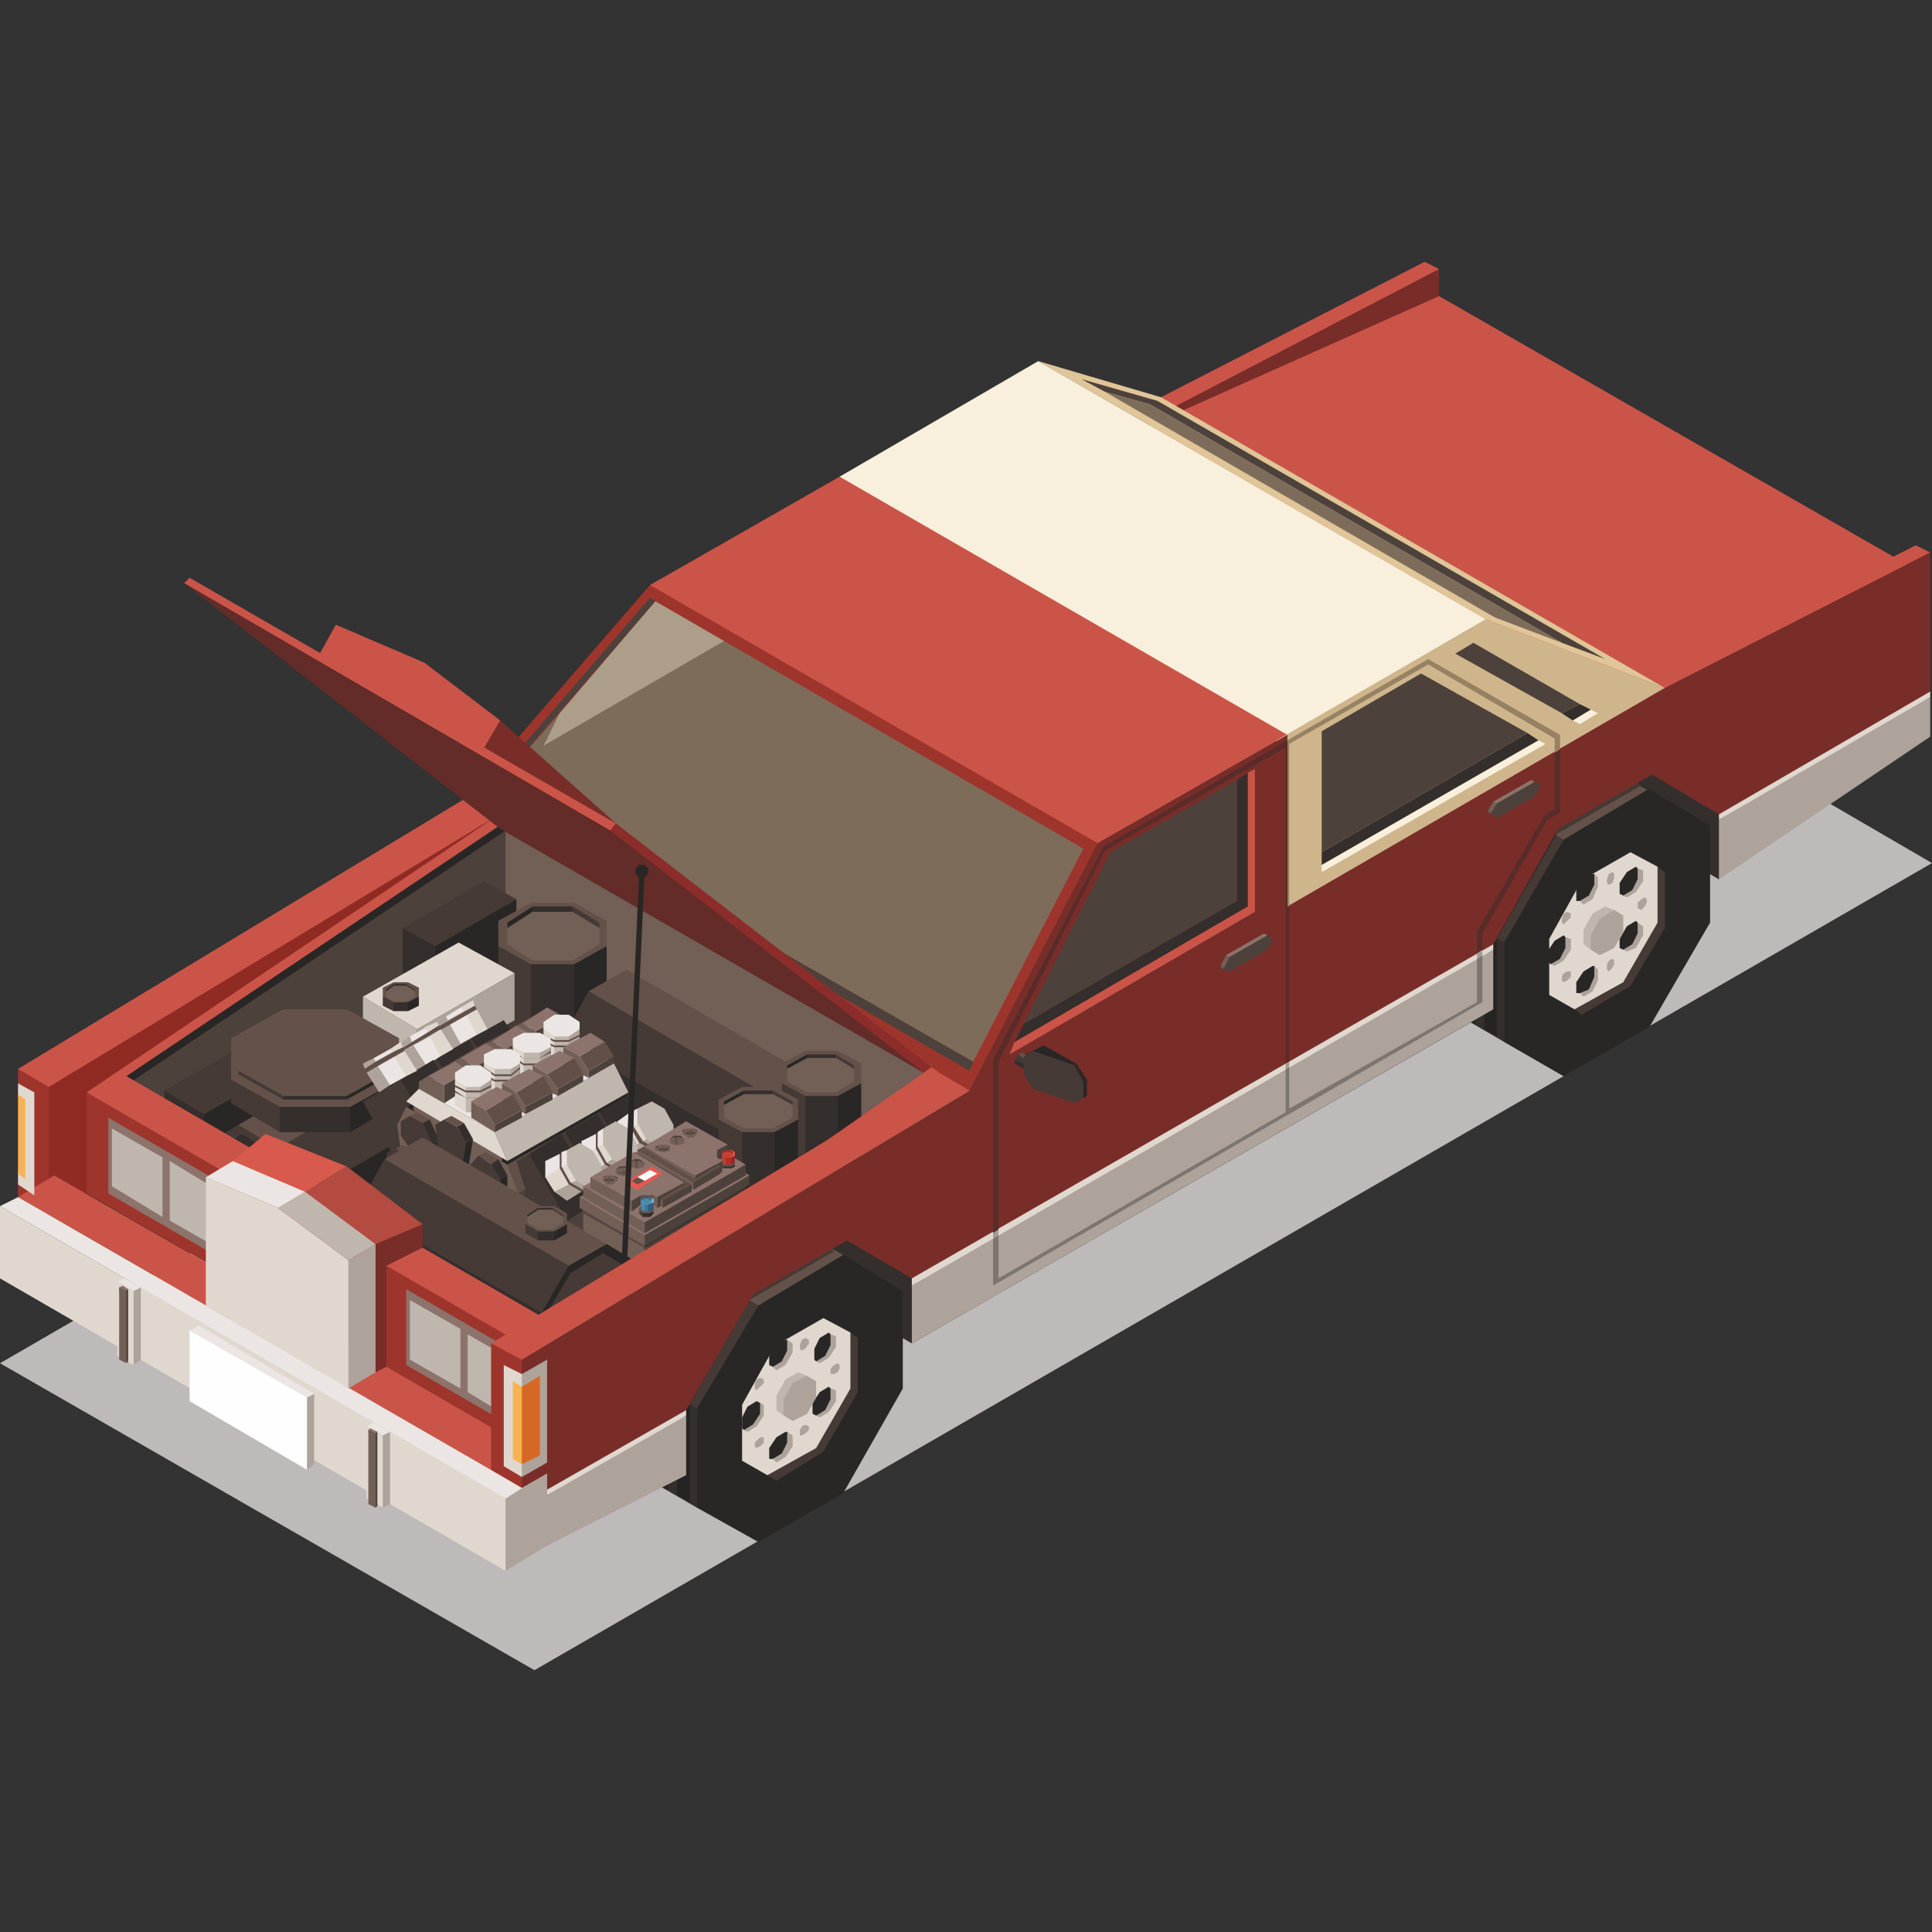 <?xml version="1.0" encoding="UTF-8"?>
<!DOCTYPE svg PUBLIC "-//W3C//DTD SVG 1.1//EN" "http://www.w3.org/Graphics/SVG/1.1/DTD/svg11.dtd">
<!-- Creator: CorelDRAW X7 -->
<svg xmlns="http://www.w3.org/2000/svg" xml:space="preserve" width="107px" height="107px" version="1.1" style="shape-rendering:geometricPrecision; text-rendering:geometricPrecision; image-rendering:optimizeQuality; fill-rule:evenodd; clip-rule:evenodd"
viewBox="0 0 1070 1070"
 xmlns:xlink="http://www.w3.org/1999/xlink">
 <rect x="0" y="0" width="1070" height="1070" fill="#333333" stroke="none"/>
 <defs>
  <style type="text/css">
   <![CDATA[
    .fil22 {fill:#FEFEFE;fill-rule:nonzero}
    .fil39 {fill:#F8B251;fill-rule:nonzero}
    .fil21 {fill:#EA5751;fill-rule:nonzero}
    .fil31 {fill:#F8F0DC;fill-rule:nonzero}
    .fil15 {fill:#EBE6E3;fill-rule:nonzero}
    .fil35 {fill:#D85A4C;fill-rule:nonzero}
    .fil38 {fill:#D66825;fill-rule:nonzero}
    .fil12 {fill:#E0D8CF;fill-rule:nonzero}
    .fil28 {fill:#DFC597;fill-rule:nonzero}
    .fil20 {fill:#C83E2F;fill-rule:nonzero}
    .fil2 {fill:#CB5448;fill-rule:nonzero}
    .fil16 {fill:#DAD9DA;fill-rule:nonzero}
    .fil19 {fill:#AE2E27;fill-rule:nonzero}
    .fil37 {fill:#CFB58B;fill-rule:nonzero}
    .fil36 {fill:#B34B41;fill-rule:nonzero}
    .fil0 {fill:#9E352C;fill-rule:nonzero}
    .fil1 {fill:#902B24;fill-rule:nonzero}
    .fil33 {fill:#8C2D2B;fill-rule:nonzero}
    .fil13 {fill:#BFB6AE;fill-rule:nonzero}
    .fil3 {fill:#BDBAB9;fill-rule:nonzero}
    .fil27 {fill:#792D29;fill-rule:nonzero}
    .fil34 {fill:#632C28;fill-rule:nonzero}
    .fil14 {fill:#ADA39B;fill-rule:nonzero}
    .fil30 {fill:#AD9E8A;fill-rule:nonzero}
    .fil41 {fill:#592C29;fill-rule:nonzero}
    .fil43 {fill:#A19B91;fill-rule:nonzero}
    .fil40 {fill:#968162;fill-rule:nonzero}
    .fil11 {fill:#8C736C;fill-rule:nonzero}
    .fil29 {fill:#7D6C5A;fill-rule:nonzero}
    .fil9 {fill:#725F56;fill-rule:nonzero}
    .fil26 {fill:#78C9E8;fill-rule:nonzero}
    .fil42 {fill:#7D7570;fill-rule:nonzero}
    .fil7 {fill:#64524A;fill-rule:nonzero}
    .fil10 {fill:#614F48;fill-rule:nonzero}
    .fil18 {fill:#564741;fill-rule:nonzero}
    .fil8 {fill:#4D413B;fill-rule:nonzero}
    .fil6 {fill:#453A36;fill-rule:nonzero}
    .fil17 {fill:#3D3530;fill-rule:nonzero}
    .fil4 {fill:#342E2C;fill-rule:nonzero}
    .fil5 {fill:#292725;fill-rule:nonzero}
    .fil25 {fill:#478BAB;fill-rule:nonzero}
    .fil32 {fill:#252422;fill-rule:nonzero}
    .fil24 {fill:#3A7794;fill-rule:nonzero}
    .fil23 {fill:#365A7A;fill-rule:nonzero}
   ]]>
  </style>
 </defs>
 <g id="Layer_x0020_1">
  <g id="_389091264">
   <polygon class="fil0" points="27,673 10,663 10,592 40,594 "/>
   <polygon class="fil1" points="275,529 27,673 27,602 51,574 212,479 275,452 "/>
   <polygon class="fil2" points="275,452 27,602 10,592 258,442 270,444 "/>
   <path class="fil3" d="M296 925l-296 -170 311 -180 0 1 0 24 41 24 -11 6 -9 -14 -1 1 0 0 -18 10 -2 1 0 0 -18 11 3 17 -9 5 -15 12 7 35 -5 3 2 4 47 -27 0 9 -2 1 30 18 -62 37 0 71 14 -8 0 40 61 -48 16 -27 37 -64 52 -30 36 21 0 4 0 32 310 -178 0 0 7 4 0 0 7 4 0 0 4 3 33 19 -570 329zm117 -246l0 -2 2 0 -2 2zm16 -10l0 -2 20 -12 15 -26 0 -24 -15 -9 -21 12 0 0 -87 -50 59 -34 116 67 2 14 19 -1 71 -137 105 -60 110 -64 -56 -31 7 -4 90 51 -41 -16 -110 64 0 0 -105 60 -71 137 -108 65zm-76 -18l-4 -6 4 -21 23 14 -23 13zm561 -83l33 -57 0 -54 -34 -20 0 1 -4 -3 0 0 -2 -1 8 -5 37 22 18 10 33 -22 67 39 -156 90z"/>
   <polygon class="fil4" points="952,487 879,445 879,390 980,437 "/>
   <polygon class="fil4" points="505,744 432,702 432,647 533,695 "/>
   <polygon class="fil5" points="261,401 266,398 283,409 288,418 288,427 279,433 266,419 261,410 "/>
   <polygon class="fil6" points="259,402 264,399 277,412 282,421 282,431 277,434 264,420 259,411 "/>
   <polygon class="fil4" points="288,431 283,428 283,425 288,428 "/>
   <polygon class="fil6" points="288,428 283,425 284,423 291,424 "/>
   <polygon class="fil7" points="289,426 284,423 287,422 291,424 "/>
   <polygon class="fil5" points="293,425 291,424 289,426 288,428 288,431 289,431 291,430 293,428 "/>
   <polygon class="fil8" points="280,545 78,661 60,640 60,600 129,553 244,475 280,455 318,503 "/>
   <polygon class="fil9" points="280,545 501,672 516,591 280,455 "/>
   <polygon class="fil6" points="223,514 241,524 286,498 268,488 "/>
   <polygon class="fil4" points="223,554 241,564 241,524 223,514 "/>
   <polygon class="fil5" points="241,564 286,538 286,498 241,524 "/>
   <polygon class="fil5" points="336,524 336,593 318,603 312,531 "/>
   <polygon class="fil4" points="318,534 318,603 294,603 276,524 "/>
   <polygon class="fil6" points="294,534 294,603 276,593 276,524 "/>
   <polygon class="fil7" points="276,510 276,524 294,534 318,534 336,524 336,510 318,500 294,500 "/>
   <polygon class="fil6" points="317,502 332,511 332,514 317,505 "/>
   <polygon class="fil4" points="317,505 295,505 295,502 317,502 "/>
   <polygon class="fil5" points="295,505 281,514 281,511 295,502 "/>
   <polygon class="fil9" points="332,514 332,523 317,532 295,532 281,523 281,514 295,505 317,505 "/>
   <polygon class="fil7" points="449,596 347,537 326,549 428,617 "/>
   <polygon class="fil6" points="428,608 326,549 311,576 413,659 "/>
   <polygon class="fil4" points="413,634 311,576 311,600 413,659 "/>
   <polygon class="fil5" points="428,668 413,659 413,634 428,608 449,596 464,605 464,629 449,655 "/>
   <polygon class="fil4" points="461,630 461,608 458,607 458,628 "/>
   <polygon class="fil10" points="458,628 445,650 448,652 461,630 "/>
   <polygon class="fil11" points="445,650 426,661 429,663 448,652 "/>
   <polygon class="fil6" points="458,607 448,601 429,612 416,634 416,655 426,661 445,650 458,628 "/>
   <polygon class="fil12" points="201,552 231,570 285,539 254,522 "/>
   <polygon class="fil13" points="201,578 231,596 231,570 201,552 "/>
   <polygon class="fil14" points="231,596 285,565 285,539 231,570 "/>
   <polygon class="fil5" points="232,552 232,557 226,560 224,554 "/>
   <polygon class="fil4" points="226,555 226,560 218,560 212,552 "/>
   <polygon class="fil6" points="218,555 218,560 212,557 212,552 "/>
   <polygon class="fil7" points="212,547 212,552 218,555 226,555 232,552 232,547 226,544 218,544 "/>
   <polygon class="fil6" points="225,545 230,548 230,549 225,546 "/>
   <polygon class="fil4" points="225,546 218,546 218,545 225,545 "/>
   <polygon class="fil5" points="218,546 214,549 214,548 218,545 "/>
   <polygon class="fil9" points="230,549 230,552 225,555 218,555 214,552 214,549 218,546 225,546 "/>
   <polygon class="fil6" points="91,604 113,617 169,585 147,572 "/>
   <polygon class="fil4" points="91,653 113,666 113,617 91,604 "/>
   <polygon class="fil5" points="113,666 169,634 169,585 113,617 "/>
   <polygon class="fil7" points="132,623 208,579 230,591 153,644 "/>
   <polygon class="fil6" points="154,636 230,591 245,618 169,686 "/>
   <polygon class="fil5" points="169,662 245,618 245,642 169,686 "/>
   <polygon class="fil6" points="154,695 169,686 169,662 154,636 132,623 117,632 117,657 132,683 "/>
   <polygon class="fil5" points="121,657 121,636 124,634 124,655 "/>
   <polygon class="fil6" points="124,655 137,678 134,679 121,657 "/>
   <polygon class="fil11" points="137,678 155,688 152,690 134,679 "/>
   <polygon class="fil4" points="124,634 134,628 152,639 165,661 165,682 155,688 137,678 124,655 "/>
   <polygon class="fil5" points="221,598 221,611 194,627 184,608 "/>
   <polygon class="fil4" points="194,613 194,627 155,627 128,598 "/>
   <polygon class="fil6" points="155,613 155,627 128,611 128,598 "/>
   <polygon class="fil7" points="128,575 128,598 155,613 194,613 221,598 221,575 194,560 155,560 "/>
   <polygon class="fil5" points="217,593 217,595 192,609 183,602 "/>
   <polygon class="fil4" points="192,607 192,609 157,609 132,593 "/>
   <polygon class="fil6" points="157,607 157,609 132,595 132,593 "/>
   <polygon class="fil7" points="132,573 132,593 157,607 192,607 217,593 217,573 192,559 157,559 "/>
   <polygon class="fil4" points="287,577 269,588 255,595 261,575 279,565 "/>
   <polygon class="fil6" points="240,587 269,637 263,597 269,588 261,575 "/>
   <polygon class="fil15" points="255,578 249,575 249,567 258,562 263,567 264,573 "/>
   <polygon class="fil12" points="264,573 258,562 264,559 270,570 "/>
   <polygon class="fil14" points="249,582 243,571 249,567 255,578 "/>
   <polygon class="fil15" points="248,565 247,565 247,563 255,558 258,559 257,560 "/>
   <polygon class="fil12" points="257,560 255,558 262,554 263,557 "/>
   <polygon class="fil14" points="242,569 240,567 247,563 248,565 "/>
   <polygon class="fil10" points="242,569 243,571 264,559 263,557 "/>
   <polygon class="fil4" points="267,589 249,599 235,606 242,586 260,576 "/>
   <polygon class="fil6" points="220,599 249,649 244,609 249,599 242,586 "/>
   <polygon class="fil15" points="236,590 229,586 229,579 238,574 243,578 244,585 "/>
   <polygon class="fil12" points="244,585 238,574 244,570 251,581 "/>
   <polygon class="fil14" points="229,593 223,582 229,579 236,590 "/>
   <polygon class="fil15" points="228,577 227,577 227,574 236,569 238,570 237,572 "/>
   <polygon class="fil12" points="237,572 235,569 242,566 243,568 "/>
   <polygon class="fil14" points="222,581 221,578 227,574 228,577 "/>
   <polygon class="fil10" points="222,581 223,582 244,570 243,568 "/>
   <polygon class="fil4" points="247,600 229,610 215,617 222,598 240,587 "/>
   <polygon class="fil6" points="201,610 229,660 224,620 229,610 222,598 "/>
   <polygon class="fil15" points="216,601 209,598 209,590 218,585 223,590 225,596 "/>
   <polygon class="fil12" points="225,596 218,585 224,582 231,593 "/>
   <polygon class="fil14" points="210,605 203,594 209,590 216,601 "/>
   <polygon class="fil15" points="208,588 207,588 207,586 216,581 218,582 217,583 "/>
   <polygon class="fil12" points="217,583 216,581 222,577 223,580 "/>
   <polygon class="fil14" points="202,592 201,589 207,586 208,588 "/>
   <polygon class="fil10" points="202,592 203,594 224,582 223,580 "/>
   <polygon class="fil4" points="339,678 276,715 274,711 339,674 "/>
   <polygon class="fil6" points="269,718 243,703 235,691 235,688 276,711 276,715 "/>
   <polygon class="fil5" points="348,607 281,654 244,647 225,613 291,575 "/>
   <polygon class="fil10" points="353,623 285,672 276,657 281,645 348,607 "/>
   <polygon class="fil8" points="345,671 279,709 272,673 287,661 353,623 "/>
   <polygon class="fil9" points="287,661 281,645 225,613 220,623 228,680 233,689 273,712 279,709 "/>
   <polygon class="fil9" points="278,643 258,639 229,615 229,612 278,641 "/>
   <polygon class="fil9" points="340,589 298,565 291,572 348,605 "/>
   <polygon class="fil9" points="344,605 295,577 295,574 344,603 "/>
   <polygon class="fil12" points="274,627 232,603 225,610 281,643 "/>
   <polygon class="fil13" points="348,605 281,643 274,627 340,589 "/>
   <polygon class="fil15" points="340,589 274,627 232,603 298,565 "/>
   <polygon class="fil10" points="303,558 289,567 284,569 298,561 "/>
   <polygon class="fil11" points="312,563 297,571 289,567 303,558 "/>
   <polygon class="fil8" points="312,572 297,581 297,571 312,563 "/>
   <polygon class="fil9" points="297,571 289,567 284,569 284,573 297,581 "/>
   <polygon class="fil10" points="286,568 272,577 266,579 281,571 "/>
   <polygon class="fil11" points="294,573 280,581 272,577 286,568 "/>
   <polygon class="fil8" points="294,582 280,591 280,581 294,573 "/>
   <polygon class="fil9" points="280,581 272,577 266,579 266,583 280,591 "/>
   <polygon class="fil10" points="269,578 255,586 249,589 264,580 "/>
   <polygon class="fil11" points="277,583 263,591 255,586 269,578 "/>
   <polygon class="fil8" points="277,592 263,601 263,591 277,583 "/>
   <polygon class="fil9" points="263,591 255,586 249,589 249,593 263,601 "/>
   <polygon class="fil10" points="252,588 237,596 232,599 247,590 "/>
   <polygon class="fil11" points="260,593 246,601 237,596 252,588 "/>
   <polygon class="fil8" points="260,602 246,611 246,601 260,593 "/>
   <polygon class="fil9" points="246,601 237,596 232,599 232,603 246,611 "/>
   <polygon class="fil14" points="321,577 321,584 315,587 313,579 "/>
   <polygon class="fil13" points="315,580 315,587 307,587 301,577 "/>
   <polygon class="fil12" points="307,580 307,587 301,584 301,577 "/>
   <polygon class="fil10" points="301,572 301,577 307,580 315,580 321,577 321,572 315,569 307,569 "/>
   <polygon class="fil14" points="321,574 321,576 315,579 313,576 "/>
   <polygon class="fil13" points="315,577 315,579 307,579 301,574 "/>
   <polygon class="fil12" points="307,577 307,579 301,576 301,574 "/>
   <polygon class="fil10" points="301,569 301,574 307,577 315,577 321,574 321,569 315,565 307,565 "/>
   <polygon class="fil14" points="321,570 321,573 315,576 313,573 "/>
   <polygon class="fil13" points="315,574 315,576 307,576 301,570 "/>
   <polygon class="fil12" points="307,574 307,576 301,573 301,570 "/>
   <polygon class="fil15" points="301,566 301,570 307,574 315,574 321,570 321,566 315,562 307,562 "/>
   <polygon class="fil14" points="305,586 305,593 299,597 297,588 "/>
   <polygon class="fil13" points="299,590 299,597 290,597 284,586 "/>
   <polygon class="fil12" points="290,590 290,597 284,593 284,586 "/>
   <polygon class="fil10" points="284,581 284,586 290,590 299,590 305,586 305,581 299,578 290,578 "/>
   <polygon class="fil14" points="305,583 305,585 299,589 297,585 "/>
   <polygon class="fil13" points="299,586 299,589 290,589 284,583 "/>
   <polygon class="fil12" points="290,586 290,589 284,585 284,583 "/>
   <polygon class="fil10" points="284,578 284,583 290,586 299,586 305,583 305,578 299,575 290,575 "/>
   <polygon class="fil14" points="305,580 305,582 299,586 297,582 "/>
   <polygon class="fil13" points="299,583 299,586 290,586 284,580 "/>
   <polygon class="fil12" points="290,583 290,586 284,582 284,580 "/>
   <polygon class="fil15" points="284,575 284,580 290,583 299,583 305,580 305,575 299,572 290,572 "/>
   <polygon class="fil14" points="288,596 288,603 283,606 280,598 "/>
   <polygon class="fil13" points="283,599 283,606 274,606 268,596 "/>
   <polygon class="fil12" points="274,599 274,606 268,603 268,596 "/>
   <polygon class="fil10" points="268,591 268,596 274,599 283,599 288,596 288,591 283,587 274,587 "/>
   <polygon class="fil14" points="288,592 288,595 283,598 280,595 "/>
   <polygon class="fil13" points="283,596 283,598 274,598 268,592 "/>
   <polygon class="fil12" points="274,596 274,598 268,595 268,592 "/>
   <polygon class="fil10" points="268,588 268,592 274,596 283,596 288,592 288,588 283,584 274,584 "/>
   <polygon class="fil14" points="288,589 288,591 283,595 280,591 "/>
   <polygon class="fil13" points="283,592 283,595 274,595 268,589 "/>
   <polygon class="fil12" points="274,592 274,595 268,591 268,589 "/>
   <polygon class="fil15" points="268,584 268,589 274,592 283,592 288,589 288,584 283,581 274,581 "/>
   <polygon class="fil14" points="272,605 272,612 266,616 264,607 "/>
   <polygon class="fil13" points="266,608 266,616 258,616 252,605 "/>
   <polygon class="fil12" points="258,608 258,616 252,612 252,605 "/>
   <polygon class="fil10" points="252,600 252,605 258,608 266,608 272,605 272,600 266,597 258,597 "/>
   <polygon class="fil14" points="272,602 272,604 266,608 264,604 "/>
   <polygon class="fil13" points="266,605 266,608 258,608 252,602 "/>
   <polygon class="fil12" points="258,605 258,608 252,604 252,602 "/>
   <polygon class="fil10" points="252,597 252,602 258,605 266,605 272,602 272,597 266,593 258,593 "/>
   <polygon class="fil14" points="272,598 272,601 266,604 264,601 "/>
   <polygon class="fil13" points="266,602 266,604 258,604 252,598 "/>
   <polygon class="fil12" points="258,602 258,604 252,601 252,598 "/>
   <polygon class="fil15" points="252,594 252,598 258,602 266,602 272,598 272,594 266,590 258,590 "/>
   <polygon class="fil9" points="312,580 321,585 326,593 326,597 312,590 "/>
   <polygon class="fil8" points="340,589 326,597 326,593 340,585 "/>
   <polygon class="fil10" points="340,585 326,593 321,585 335,577 "/>
   <polygon class="fil11" points="335,577 321,585 312,580 327,572 "/>
   <polygon class="fil9" points="295,590 303,595 309,603 309,607 295,600 "/>
   <polygon class="fil8" points="323,599 309,607 309,603 323,595 "/>
   <polygon class="fil10" points="323,595 309,603 303,595 318,586 "/>
   <polygon class="fil11" points="318,586 303,595 295,590 310,582 "/>
   <polygon class="fil9" points="278,600 286,605 291,613 291,617 278,609 "/>
   <polygon class="fil8" points="306,609 291,617 291,613 306,605 "/>
   <polygon class="fil10" points="306,605 291,613 286,605 301,596 "/>
   <polygon class="fil11" points="301,596 286,605 278,600 293,592 "/>
   <polygon class="fil9" points="261,610 269,615 274,623 274,627 261,619 "/>
   <polygon class="fil8" points="289,619 274,627 274,623 289,615 "/>
   <polygon class="fil10" points="289,615 274,623 269,615 284,606 "/>
   <polygon class="fil11" points="284,606 269,615 261,610 275,602 "/>
   <polygon class="fil4" points="372,642 354,653 338,644 332,616 350,606 "/>
   <polygon class="fil6" points="354,653 325,670 331,636 325,620 332,616 "/>
   <polygon class="fil14" points="362,637 354,642 347,637 355,630 "/>
   <polygon class="fil12" points="354,633 347,637 342,629 349,616 "/>
   <polygon class="fil15" points="349,624 342,629 342,621 349,616 "/>
   <polygon class="fil10" points="357,612 349,616 349,624 354,633 362,637 369,633 369,625 364,616 "/>
   <polygon class="fil14" points="366,635 363,636 356,632 358,628 "/>
   <polygon class="fil12" points="358,631 356,632 351,624 353,614 "/>
   <polygon class="fil15" points="353,622 351,624 351,615 353,614 "/>
   <polygon class="fil13" points="361,610 353,614 353,622 358,631 366,635 373,631 373,623 368,614 "/>
   <polygon class="fil4" points="352,654 334,664 318,656 313,627 331,617 "/>
   <polygon class="fil6" points="334,664 305,681 311,648 305,632 313,627 "/>
   <polygon class="fil14" points="342,649 334,653 327,649 335,642 "/>
   <polygon class="fil12" points="335,645 327,649 322,640 330,628 "/>
   <polygon class="fil15" points="330,636 322,640 322,632 330,628 "/>
   <polygon class="fil10" points="337,623 330,628 330,636 335,645 342,649 349,644 349,636 344,628 "/>
   <polygon class="fil14" points="346,646 343,648 336,644 339,639 "/>
   <polygon class="fil12" points="339,642 336,644 331,635 334,625 "/>
   <polygon class="fil15" points="334,634 331,635 331,627 334,625 "/>
   <polygon class="fil13" points="341,621 334,625 334,634 339,642 346,646 353,642 353,634 348,625 "/>
   <polygon class="fil4" points="332,665 314,676 298,667 293,639 311,628 "/>
   <polygon class="fil6" points="314,676 285,693 291,659 286,643 293,639 "/>
   <polygon class="fil14" points="322,660 314,665 307,660 315,653 "/>
   <polygon class="fil12" points="315,656 307,660 302,652 310,639 "/>
   <polygon class="fil15" points="310,647 302,652 302,643 310,639 "/>
   <polygon class="fil10" points="317,635 310,639 310,647 315,656 322,660 329,656 329,648 324,639 "/>
   <polygon class="fil14" points="326,658 323,659 316,655 319,651 "/>
   <polygon class="fil12" points="319,654 316,655 311,646 314,637 "/>
   <polygon class="fil15" points="314,645 311,646 311,638 314,637 "/>
   <polygon class="fil13" points="321,633 314,637 314,645 319,654 326,658 333,654 333,645 328,637 "/>
   <polygon class="fil6" points="222,674 227,682 234,686 244,676 236,662 222,665 "/>
   <polygon class="fil5" points="238,684 234,686 244,676 248,674 "/>
   <polygon class="fil7" points="226,663 222,665 236,662 240,660 "/>
   <polygon class="fil6" points="246,702 253,706 258,703 255,682 244,676 241,694 "/>
   <polygon class="fil5" points="262,701 257,704 253,706 258,703 255,682 259,680 "/>
   <polygon class="fil6" points="272,708 277,706 277,697 263,678 255,682 265,704 "/>
   <polygon class="fil4" points="281,695 277,697 263,678 267,676 "/>
   <polygon class="fil5" points="281,703 277,706 277,697 281,695 "/>
   <polygon class="fil7" points="240,647 236,649 219,636 214,639 218,637 223,634 "/>
   <polygon class="fil6" points="214,639 214,647 219,656 236,662 236,649 219,636 "/>
   <polygon class="fil6" points="227,618 222,621 222,629 236,649 244,644 234,622 "/>
   <polygon class="fil7" points="238,620 234,622 227,618 231,616 "/>
   <polygon class="fil4" points="248,642 244,644 234,622 238,620 "/>
   <polygon class="fil14" points="267,676 258,681 258,668 267,662 "/>
   <polygon class="fil12" points="258,668 250,654 238,648 230,652 230,665 238,679 250,686 258,681 "/>
   <polygon class="fil15" points="242,676 252,682 249,683 239,678 "/>
   <polygon class="fil13" points="239,678 232,665 235,664 242,676 "/>
   <polygon class="fil14" points="232,665 232,654 235,652 235,664 "/>
   <polygon class="fil11" points="256,668 256,679 252,682 242,676 235,664 235,652 239,650 249,656 "/>
   <polygon class="fil6" points="249,661 245,659 243,660 243,664 245,669 249,671 251,669 251,665 "/>
   <polygon class="fil14" points="251,669 248,671 248,667 251,665 "/>
   <polygon class="fil12" points="248,667 246,663 242,661 240,662 240,666 242,671 246,673 248,671 "/>
   <polygon class="fil15" points="249,661 246,663 242,661 245,659 "/>
   <polygon class="fil13" points="251,665 248,667 246,663 249,661 "/>
   <polygon class="fil15" points="259,649 250,654 238,648 248,642 "/>
   <polygon class="fil13" points="267,662 258,668 250,654 259,649 "/>
   <polygon class="fil6" points="253,624 246,620 241,623 244,644 255,651 258,633 "/>
   <polygon class="fil7" points="257,622 253,624 246,620 250,618 "/>
   <polygon class="fil4" points="262,631 258,633 253,624 257,622 "/>
   <polygon class="fil5" points="259,649 255,651 258,633 262,631 "/>
   <polygon class="fil6" points="285,688 285,680 280,671 263,665 263,678 280,691 "/>
   <polygon class="fil7" points="284,669 280,671 263,665 267,662 "/>
   <polygon class="fil4" points="289,678 285,680 280,671 284,669 "/>
   <polygon class="fil5" points="289,686 285,688 285,680 289,678 "/>
   <polygon class="fil6" points="277,653 272,645 265,640 255,651 263,665 277,661 "/>
   <polygon class="fil7" points="276,642 272,645 265,640 269,638 "/>
   <polygon class="fil4" points="281,651 277,653 272,645 276,642 "/>
   <polygon class="fil5" points="281,659 277,661 277,653 281,651 "/>
   <polygon class="fil5" points="477,600 477,650 464,657 459,604 "/>
   <polygon class="fil4" points="464,607 464,657 446,657 433,600 "/>
   <polygon class="fil6" points="446,607 446,657 433,650 433,600 "/>
   <polygon class="fil7" points="433,589 433,600 446,607 464,607 477,600 477,589 464,582 446,582 "/>
   <polygon class="fil6" points="463,584 473,590 473,592 463,586 "/>
   <polygon class="fil4" points="463,586 447,586 447,584 463,584 "/>
   <polygon class="fil5" points="447,586 436,592 436,590 447,584 "/>
   <polygon class="fil9" points="473,592 473,599 463,605 447,605 436,599 436,592 447,586 463,586 "/>
   <polygon class="fil5" points="442,620 442,670 429,677 425,625 "/>
   <polygon class="fil4" points="429,627 429,677 411,677 398,620 "/>
   <polygon class="fil6" points="411,627 411,677 398,670 398,620 "/>
   <polygon class="fil7" points="398,609 398,620 411,627 429,627 442,620 442,609 429,602 411,602 "/>
   <polygon class="fil6" points="428,604 439,610 439,612 428,606 "/>
   <polygon class="fil4" points="428,606 412,606 412,604 428,604 "/>
   <polygon class="fil5" points="412,606 401,612 401,610 412,604 "/>
   <polygon class="fil9" points="439,612 439,619 428,625 412,625 401,619 401,612 412,606 428,606 "/>
   <polygon class="fil8" points="415,689 357,722 357,719 415,686 "/>
   <polygon class="fil9" points="357,722 321,701 321,698 357,719 "/>
   <polygon class="fil11" points="415,686 357,719 321,698 379,665 "/>
   <polygon class="fil11" points="413,656 357,688 323,669 379,636 "/>
   <polygon class="fil8" points="413,686 357,718 349,698 357,688 413,656 "/>
   <polygon class="fil16" points="406,680 391,694 364,704 364,689 406,665 "/>
   <polygon class="fil1" points="402,677 390,685 390,677 402,670 "/>
   <polygon class="fil6" points="390,677 384,680 384,688 390,685 "/>
   <polygon class="fil1" points="406,687 364,711 364,704 406,680 "/>
   <polygon class="fil9" points="357,718 323,698 323,669 357,688 "/>
   <polygon class="fil17" points="357,688 357,691 413,659 413,656 "/>
   <polygon class="fil18" points="357,691 323,672 323,669 357,688 "/>
   <polygon class="fil8" points="415,656 357,690 357,684 415,651 "/>
   <polygon class="fil9" points="357,690 321,669 321,663 357,684 "/>
   <polygon class="fil11" points="415,651 357,684 321,663 379,630 "/>
   <polygon class="fil11" points="413,645 357,677 323,657 379,625 "/>
   <polygon class="fil8" points="413,651 357,683 357,677 413,645 "/>
   <polygon class="fil9" points="357,683 323,663 323,657 357,677 "/>
   <polygon class="fil8" points="357,641 370,633 370,629 357,636 "/>
   <polygon class="fil10" points="357,636 355,636 353,637 353,641 357,641 "/>
   <polygon class="fil10" points="357,636 370,629 369,628 353,637 "/>
   <polygon class="fil9" points="385,657 357,641 357,635 385,651 "/>
   <polygon class="fil8" points="403,640 397,643 397,637 403,634 "/>
   <polygon class="fil5" points="407,645 407,646 405,647 404,646 "/>
   <polygon class="fil4" points="405,646 405,647 401,647 399,645 "/>
   <polygon class="fil6" points="401,646 401,647 399,646 399,645 "/>
   <polygon class="fil7" points="399,643 399,645 401,646 405,646 407,645 407,643 405,641 401,641 "/>
   <polygon class="fil1" points="407,640 407,644 405,645 404,641 "/>
   <polygon class="fil19" points="405,641 405,645 402,645 400,640 "/>
   <polygon class="fil20" points="402,641 402,645 400,644 400,640 "/>
   <polygon class="fil21" points="400,638 400,640 402,641 405,641 407,640 407,638 405,637 402,637 "/>
   <polygon class="fil1" points="406,638 406,639 404,638 402,638 400,639 400,638 402,637 404,637 "/>
   <polygon class="fil20" points="406,639 406,640 404,641 402,641 400,640 400,639 402,638 404,638 "/>
   <polygon class="fil8" points="400,649 385,657 385,651 400,643 "/>
   <polygon class="fil11" points="380,621 403,634 397,637 397,641 400,643 385,651 357,635 "/>
   <polygon class="fil8" points="371,635 371,636 369,634 366,634 363,636 363,635 366,634 369,634 "/>
   <polygon class="fil9" points="371,636 371,637 369,638 366,638 363,637 363,636 366,634 369,634 "/>
   <polygon class="fil8" points="368,635 368,635 368,635 367,635 367,635 367,635 367,635 368,635 "/>
   <polygon class="fil8" points="370,636 370,637 370,637 370,637 368,637 368,636 370,636 "/>
   <polygon class="fil8" points="367,636 367,637 365,637 365,637 365,637 365,636 365,636 "/>
   <polygon class="fil10" points="370,637 370,637 368,637 368,638 368,638 367,638 367,638 367,637 365,637 365,637 365,637 367,637 367,635 367,635 368,635 368,635 368,637 370,637 "/>
   <polygon class="fil8" points="379,631 379,631 377,630 373,630 371,631 371,631 373,629 377,629 "/>
   <polygon class="fil9" points="379,631 379,633 377,634 373,634 371,633 371,631 373,630 377,630 "/>
   <polygon class="fil8" points="375,631 375,631 375,631 375,631 374,631 374,631 375,630 375,630 "/>
   <polygon class="fil8" points="378,632 378,632 378,632 377,632 375,632 375,632 377,632 "/>
   <polygon class="fil8" points="374,632 374,632 372,632 372,632 372,632 372,632 372,632 "/>
   <polygon class="fil10" points="378,632 377,632 375,632 375,634 375,634 375,634 374,634 374,632 372,632 372,632 372,632 374,632 374,631 375,631 375,631 375,631 375,632 377,632 "/>
   <polygon class="fil8" points="386,626 386,627 384,625 381,625 378,627 378,626 381,625 384,625 "/>
   <polygon class="fil9" points="386,627 386,628 384,630 381,630 378,628 378,627 381,625 384,625 "/>
   <polygon class="fil8" points="383,626 383,627 383,627 382,627 382,627 382,626 382,626 383,626 "/>
   <polygon class="fil8" points="385,628 385,628 385,628 385,628 383,628 383,627 385,627 "/>
   <polygon class="fil8" points="382,627 382,628 380,628 380,628 380,628 380,628 380,627 "/>
   <polygon class="fil10" points="385,628 385,628 383,628 383,629 383,629 382,629 382,629 382,628 380,628 380,628 380,628 382,628 382,627 382,627 383,627 383,627 383,628 385,628 "/>
   <polygon class="fil9" points="384,659 353,641 353,637 384,655 "/>
   <polygon class="fil8" points="399,650 384,659 384,655 399,646 "/>
   <polygon class="fil10" points="353,637 384,655 399,646 398,645 385,653 357,636 "/>
   <polygon class="fil10" points="379,661 351,644 338,652 336,651 352,642 383,660 "/>
   <polygon class="fil10" points="379,656 351,640 338,647 336,647 352,638 383,656 "/>
   <polygon class="fil8" points="351,644 338,652 338,647 351,640 "/>
   <polygon class="fil9" points="338,647 336,647 336,651 338,652 "/>
   <polygon class="fil10" points="379,661 383,660 383,656 379,656 "/>
   <polygon class="fil9" points="379,656 351,640 351,644 379,661 "/>
   <polygon class="fil9" points="327,658 350,671 355,667 362,667 364,669 379,661 351,644 "/>
   <polygon class="fil11" points="327,652 350,665 355,662 362,662 364,663 379,655 351,638 "/>
   <polygon class="fil21" points="367,650 353,659 346,655 361,646 "/>
   <polygon class="fil22" points="364,650 357,654 353,652 360,648 "/>
   <polygon class="fil7" points="353,656 357,654 353,652 350,654 "/>
   <polygon class="fil8" points="342,652 342,653 339,651 336,651 334,653 334,652 336,651 339,651 "/>
   <polygon class="fil9" points="342,653 342,654 339,656 336,656 334,654 334,653 336,651 339,651 "/>
   <polygon class="fil8" points="338,652 338,653 338,652 337,652 337,653 337,652 337,652 338,652 "/>
   <polygon class="fil8" points="340,653 340,654 340,654 340,654 338,654 338,653 340,653 "/>
   <polygon class="fil8" points="337,653 337,654 335,654 335,654 335,654 335,653 335,653 "/>
   <polygon class="fil10" points="340,654 340,654 338,654 338,655 338,655 337,655 337,655 337,654 335,654 335,654 335,654 337,654 337,653 337,652 338,652 338,653 338,654 340,654 "/>
   <polygon class="fil8" points="349,648 349,648 347,647 343,647 341,648 341,648 343,646 347,646 "/>
   <polygon class="fil9" points="349,648 349,650 347,651 343,651 341,650 341,648 343,647 347,647 "/>
   <polygon class="fil8" points="346,648 346,648 345,648 345,648 345,648 345,648 345,648 345,648 "/>
   <polygon class="fil8" points="348,649 348,649 348,649 348,649 346,649 346,649 348,649 "/>
   <polygon class="fil8" points="345,649 345,649 343,649 342,649 342,649 342,649 343,649 "/>
   <polygon class="fil10" points="348,649 348,650 346,650 346,651 345,651 345,651 345,651 345,650 343,650 342,649 343,649 345,649 345,648 345,648 345,648 346,648 346,649 348,649 "/>
   <polygon class="fil8" points="357,644 357,644 354,643 351,643 349,644 349,644 351,642 354,642 "/>
   <polygon class="fil9" points="357,644 357,646 354,647 351,647 349,646 349,644 351,643 354,643 "/>
   <polygon class="fil8" points="353,643 353,644 353,644 352,644 352,644 352,643 352,643 353,643 "/>
   <polygon class="fil8" points="355,645 355,645 355,645 355,645 353,645 353,645 355,645 "/>
   <polygon class="fil8" points="352,645 352,645 350,645 350,645 350,645 350,645 350,645 "/>
   <polygon class="fil10" points="355,645 355,645 353,645 353,646 353,647 352,647 352,646 352,645 350,645 350,645 350,645 352,645 352,644 352,644 353,644 353,644 353,645 355,645 "/>
   <polygon class="fil9" points="350,671 327,658 327,652 350,665 "/>
   <polygon class="fil8" points="379,661 364,669 364,663 379,655 "/>
   <polygon class="fil8" points="355,667 350,671 350,665 355,662 "/>
   <polygon class="fil10" points="362,667 355,667 355,662 362,662 "/>
   <polygon class="fil9" points="364,669 362,667 362,662 364,663 "/>
   <polygon class="fil5" points="362,671 362,672 360,674 359,672 "/>
   <polygon class="fil4" points="360,672 360,674 356,674 354,671 "/>
   <polygon class="fil6" points="356,672 356,674 354,672 354,671 "/>
   <polygon class="fil7" points="354,669 354,671 356,672 360,672 362,671 362,669 360,667 356,667 "/>
   <polygon class="fil23" points="362,666 362,670 359,671 359,667 "/>
   <polygon class="fil24" points="359,667 359,671 357,671 355,666 "/>
   <polygon class="fil25" points="357,667 357,671 355,670 355,666 "/>
   <polygon class="fil26" points="355,664 355,666 357,667 359,667 362,666 362,664 359,663 357,663 "/>
   <polygon class="fil23" points="361,664 361,665 359,664 357,664 355,665 355,664 357,663 359,663 "/>
   <polygon class="fil25" points="361,665 361,666 359,667 357,667 355,666 355,665 357,664 359,664 "/>
   <polygon class="fil8" points="383,660 367,669 367,665 383,656 "/>
   <polygon class="fil9" points="367,669 366,668 366,664 367,665 "/>
   <polygon class="fil10" points="383,656 367,665 366,664 379,656 "/>
   <polygon class="fil7" points="336,689 234,630 213,642 315,710 "/>
   <polygon class="fil5" points="314,678 314,683 307,687 305,680 "/>
   <polygon class="fil4" points="307,682 307,687 298,687 291,678 "/>
   <polygon class="fil6" points="298,682 298,687 291,683 291,678 "/>
   <polygon class="fil7" points="291,672 291,678 298,682 307,682 314,678 314,672 307,668 298,668 "/>
   <polygon class="fil6" points="306,669 312,673 312,674 306,670 "/>
   <polygon class="fil4" points="306,670 298,670 298,669 306,669 "/>
   <polygon class="fil5" points="298,670 292,674 292,673 298,669 "/>
   <polygon class="fil9" points="312,674 312,677 306,681 298,681 292,677 292,674 298,670 306,670 "/>
   <polygon class="fil6" points="315,701 213,642 198,669 300,752 "/>
   <polygon class="fil4" points="300,727 198,669 198,693 300,752 "/>
   <polygon class="fil5" points="315,761 300,752 300,727 315,701 336,689 351,698 351,722 336,748 "/>
   <polygon class="fil4" points="347,723 347,701 344,700 344,721 "/>
   <polygon class="fil10" points="344,721 331,743 334,745 347,723 "/>
   <polygon class="fil11" points="331,743 313,754 316,756 334,745 "/>
   <polygon class="fil6" points="344,700 334,694 316,705 303,727 303,748 313,754 331,743 344,721 "/>
   <polygon class="fil27" points="797,149 797,164 790,171 637,242 642,225 787,151 "/>
   <polygon class="fil2" points="900,393 620,243 797,164 1062,316 "/>
   <polygon class="fil2" points="1069,306 922,381 912,388 914,377 1061,302 "/>
   <polygon class="fil2" points="797,149 651,225 640,231 643,220 789,145 "/>
   <polygon class="fil28" points="575,200 643,220 922,381 823,343 "/>
   <polygon class="fil8" points="599,210 612,217 637,224 865,356 889,365 641,222 "/>
   <polygon class="fil29" points="612,217 828,342 865,356 637,224 "/>
   <polygon class="fil0" points="360,324 258,442 275,452 272,457 280,455 516,591 518,605 537,604 608,467 575,403 406,322 "/>
   <polygon class="fil8" points="539,588 537,593 268,438 360,331 363,333 274,436 "/>
   <polygon class="fil29" points="600,470 539,588 274,436 310,395 351,368 401,355 "/>
   <polygon class="fil30" points="401,355 301,413 310,395 363,333 "/>
   <polygon class="fil31" points="465,264 575,200 823,343 713,407 591,377 487,317 "/>
   <polygon class="fil2" points="713,407 608,467 360,324 465,264 "/>
   <polygon class="fil7" points="913,438 863,409 816,436 867,484 "/>
   <polygon class="fil6" points="862,462 855,458 902,431 909,435 "/>
   <polygon class="fil6" points="850,456 844,452 891,425 898,428 "/>
   <polygon class="fil6" points="839,449 832,445 879,418 886,422 "/>
   <polygon class="fil6" points="874,415 827,442 821,438 868,411 "/>
   <polygon class="fil6" points="866,465 816,436 783,494 833,577 "/>
   <polygon class="fil5" points="829,520 822,516 855,458 862,462 "/>
   <polygon class="fil5" points="817,513 811,509 844,452 850,456 "/>
   <polygon class="fil5" points="806,506 799,503 832,445 839,449 "/>
   <polygon class="fil5" points="827,442 794,500 787,496 821,438 "/>
   <polygon class="fil4" points="833,522 783,494 783,548 833,577 "/>
   <polygon class="fil32" points="829,574 822,570 822,516 829,520 "/>
   <polygon class="fil32" points="817,567 811,564 811,509 817,513 "/>
   <polygon class="fil32" points="806,561 799,557 799,503 806,506 "/>
   <polygon class="fil32" points="794,500 794,554 787,550 787,496 "/>
   <polygon class="fil5" points="866,596 833,577 833,522 866,465 913,437 947,457 947,511 913,569 "/>
   <polygon class="fil6" points="876,562 903,546 922,514 922,483 918,480 918,511 899,544 872,559 "/>
   <polygon class="fil12" points="872,559 899,544 918,511 918,480 903,472 882,484 873,493 858,520 858,551 "/>
   <polygon class="fil14" points="877,501 882,498 885,491 885,486 883,484 883,490 880,496 875,499 "/>
   <polygon class="fil5" points="875,499 880,496 883,490 883,484 882,484 876,487 873,493 873,499 "/>
   <polygon class="fil14" points="877,552 882,549 885,543 885,537 883,535 883,541 880,548 875,550 "/>
   <polygon class="fil5" points="875,550 880,548 883,541 883,535 882,535 877,538 873,544 873,550 "/>
   <polygon class="fil14" points="866,544 865,543 865,541 866,539 868,538 870,538 870,541 868,543 "/>
   <polygon class="fil14" points="909,504 907,503 907,500 909,498 911,497 912,498 912,500 911,502 "/>
   <polygon class="fil14" points="891,538 890,537 890,534 891,532 893,531 894,532 894,534 893,536 "/>
   <polygon class="fil14" points="891,490 890,489 890,487 891,484 893,483 894,484 894,486 893,489 "/>
   <polygon class="fil14" points="866,512 865,511 865,509 866,506 868,505 870,506 870,508 868,510 "/>
   <polygon class="fil14" points="861,535 866,532 870,526 870,520 867,519 867,525 864,531 859,534 "/>
   <polygon class="fil5" points="859,534 864,531 867,525 867,519 866,518 861,521 857,527 857,533 "/>
   <polygon class="fil14" points="901,497 906,494 910,488 910,482 907,481 907,487 904,493 899,496 "/>
   <polygon class="fil5" points="899,496 904,493 907,487 907,481 907,481 906,480 901,483 897,489 897,495 "/>
   <polygon class="fil14" points="901,527 906,525 910,518 910,513 907,511 907,517 904,523 899,526 "/>
   <polygon class="fil5" points="899,526 904,523 907,517 907,511 906,510 901,513 897,520 897,525 "/>
   <polygon class="fil13" points="881,526 877,523 877,515 882,506 889,502 894,504 894,513 889,522 "/>
   <polygon class="fil14" points="886,529 881,526 881,518 886,509 894,504 899,507 899,516 894,525 "/>
   <polygon class="fil2" points="289,824 10,663 30,651 310,812 "/>
   <polygon class="fil12" points="280,870 0,708 0,668 280,830 "/>
   <polygon class="fil14" points="280,870 303,856 303,816 280,830 "/>
   <polygon class="fil15" points="289,824 10,663 0,668 280,830 "/>
   <polygon class="fil14" points="174,772 174,811 170,814 146,795 164,773 "/>
   <polygon class="fil15" points="133,768 105,737 110,734 174,772 170,774 "/>
   <polygon class="fil22" points="170,814 105,776 105,737 170,774 "/>
   <polygon class="fil14" points="78,753 74,756 65,710 78,713 "/>
   <polygon class="fil15" points="74,715 65,710 69,708 78,713 "/>
   <polygon class="fil12" points="74,756 65,751 65,710 74,715 "/>
   <polygon class="fil8" points="71,754 70,755 66,713 71,714 "/>
   <polygon class="fil11" points="70,715 66,713 68,712 71,714 "/>
   <polygon class="fil9" points="70,755 66,753 66,713 70,715 "/>
   <polygon class="fil14" points="216,833 212,835 203,790 216,793 "/>
   <polygon class="fil15" points="212,795 203,790 207,788 216,793 "/>
   <polygon class="fil12" points="212,835 203,830 203,790 212,795 "/>
   <polygon class="fil8" points="209,834 208,835 204,792 209,793 "/>
   <polygon class="fil11" points="208,794 204,792 205,791 209,793 "/>
   <polygon class="fil9" points="208,835 204,833 204,792 208,794 "/>
   <polygon class="fil7" points="467,695 417,667 370,694 420,742 "/>
   <polygon class="fil6" points="415,720 408,716 456,689 462,693 "/>
   <polygon class="fil6" points="404,713 397,710 444,682 451,686 "/>
   <polygon class="fil6" points="392,707 385,703 433,676 439,680 "/>
   <polygon class="fil6" points="428,673 381,700 374,696 421,669 "/>
   <polygon class="fil6" points="420,723 370,694 336,751 386,835 "/>
   <polygon class="fil5" points="382,778 375,774 408,716 415,720 "/>
   <polygon class="fil5" points="370,771 364,767 397,710 404,713 "/>
   <polygon class="fil5" points="359,764 352,761 385,703 392,707 "/>
   <polygon class="fil5" points="381,700 347,758 341,754 374,696 "/>
   <polygon class="fil4" points="386,780 336,751 336,806 386,835 "/>
   <polygon class="fil32" points="382,832 375,828 375,774 382,778 "/>
   <polygon class="fil32" points="370,825 364,822 364,767 370,771 "/>
   <polygon class="fil32" points="359,819 352,815 352,761 359,764 "/>
   <polygon class="fil32" points="347,758 347,812 341,808 341,754 "/>
   <polygon class="fil5" points="420,854 386,835 386,780 420,723 467,695 500,715 500,769 467,827 "/>
   <polygon class="fil6" points="430,820 456,804 475,771 475,741 471,738 471,769 452,802 425,817 "/>
   <polygon class="fil12" points="425,817 452,802 471,769 471,738 456,730 435,742 426,751 411,778 411,809 "/>
   <polygon class="fil14" points="430,759 435,756 439,749 439,744 436,742 436,748 433,754 428,757 "/>
   <polygon class="fil5" points="428,757 433,754 436,748 436,742 435,742 430,745 426,751 426,756 "/>
   <polygon class="fil14" points="430,810 435,807 439,801 439,795 436,793 436,799 433,805 428,808 "/>
   <polygon class="fil5" points="428,808 433,805 436,799 436,793 435,793 430,796 426,802 426,808 "/>
   <polygon class="fil14" points="419,802 418,801 418,799 420,797 421,796 423,796 423,799 421,801 "/>
   <polygon class="fil14" points="462,761 460,761 460,758 462,756 464,755 465,756 465,758 464,760 "/>
   <polygon class="fil14" points="444,795 443,795 443,792 444,790 446,789 448,790 448,792 446,794 "/>
   <polygon class="fil14" points="444,748 443,747 443,745 444,742 446,741 448,742 448,744 446,747 "/>
   <polygon class="fil14" points="419,770 418,769 418,766 419,764 421,763 423,764 423,766 421,768 "/>
   <polygon class="fil14" points="414,793 419,790 423,784 423,778 421,777 421,783 417,789 412,792 "/>
   <polygon class="fil5" points="412,792 417,789 421,783 421,777 419,776 414,779 411,785 411,791 "/>
   <polygon class="fil14" points="454,755 459,752 463,746 463,740 460,739 460,745 457,751 452,754 "/>
   <polygon class="fil5" points="452,754 457,751 460,745 460,739 460,739 459,738 454,741 451,747 451,753 "/>
   <polygon class="fil14" points="454,785 459,782 463,776 463,770 460,769 460,775 457,781 452,784 "/>
   <polygon class="fil5" points="452,784 457,781 460,775 460,769 459,768 454,771 450,777 450,783 "/>
   <polygon class="fil13" points="434,784 430,781 430,773 435,764 442,760 447,762 448,771 442,780 "/>
   <polygon class="fil14" points="439,787 434,784 434,775 439,766 447,762 452,765 452,774 447,783 "/>
   <polygon class="fil5" points="70,601 280,460 275,457 55,605 63,612 "/>
   <polygon class="fil2" points="70,596 280,455 275,452 48,605 63,607 "/>
   <polygon class="fil27" points="277,399 367,479 360,483 249,428 264,398 "/>
   <polygon class="fil2" points="277,399 235,367 186,346 176,364 267,416 "/>
   <polygon class="fil33" points="350,486 513,595 516,591 341,456 329,459 "/>
   <polygon class="fil2" points="341,456 105,320 102,323 338,460 "/>
   <polygon class="fil34" points="338,460 102,323 277,459 513,595 "/>
   <polygon class="fil2" points="48,605 96,663 230,734 297,749 520,594 516,591 310,735 70,596 "/>
   <polygon class="fil0" points="297,805 48,661 48,605 297,749 "/>
   <polygon class="fil11" points="289,793 225,756 225,714 289,751 "/>
   <polygon class="fil13" points="227,720 227,753 255,769 255,736 "/>
   <polygon class="fil13" points="259,739 259,771 287,788 287,755 "/>
   <polygon class="fil11" points="124,698 60,661 60,619 124,656 "/>
   <polygon class="fil13" points="62,625 62,657 90,674 90,641 "/>
   <polygon class="fil13" points="94,643 94,676 122,692 122,660 "/>
   <polygon class="fil12" points="193,769 114,723 114,652 154,669 193,698 "/>
   <polygon class="fil13" points="208,689 193,698 154,669 169,660 "/>
   <polygon class="fil15" points="169,660 154,669 114,652 129,643 "/>
   <polygon class="fil14" points="208,760 193,769 193,698 208,689 "/>
   <polygon class="fil35" points="147,628 129,643 169,660 192,646 "/>
   <polygon class="fil27" points="234,691 214,701 214,757 208,760 208,689 220,681 234,678 "/>
   <polygon class="fil36" points="192,646 169,660 208,689 234,678 "/>
   <polygon class="fil5" points="347,706 344,706 354,483 357,483 "/>
   <polygon class="fil5" points="359,481 357,479 354,479 352,481 352,484 354,486 357,486 359,484 "/>
   <polygon class="fil0" points="289,824 272,814 272,744 302,745 "/>
   <polygon class="fil37" points="922,381 823,343 707,410 699,456 703,509 899,413 "/>
   <polygon class="fil27" points="713,407 608,467 537,604 289,753 289,824 303,816 303,856 364,808 380,781 417,717 469,687 505,708 517,721 810,554 827,523 863,459 915,429 952,451 970,461 1058,401 1069,383 1069,306 922,381 713,502 "/>
   <polygon class="fil14" points="380,817 303,856 291,839 303,828 356,796 380,784 "/>
   <polygon class="fil12" points="380,784 303,828 303,825 380,781 "/>
   <polygon class="fil14" points="827,559 505,744 505,712 568,674 802,538 827,526 "/>
   <polygon class="fil12" points="827,526 505,712 505,708 827,523 "/>
   <polygon class="fil14" points="1069,408 952,487 952,454 1021,413 1044,399 1069,386 "/>
   <polygon class="fil12" points="1069,386 952,454 952,451 1069,383 "/>
   <polygon class="fil2" points="537,604 289,753 272,744 520,594 "/>
   <polygon class="fil14" points="303,810 289,818 283,787 289,761 303,753 "/>
   <polygon class="fil12" points="289,818 279,812 279,756 289,761 "/>
   <polygon class="fil38" points="299,762 289,768 287,788 289,811 299,806 "/>
   <polygon class="fil39" points="289,811 284,808 284,765 289,768 "/>
   <polygon class="fil2" points="559,584 695,505 695,426 691,428 691,502 562,577 "/>
   <polygon class="fil4" points="691,502 562,577 567,567 685,499 685,432 691,428 "/>
   <polygon class="fil8" points="685,499 567,567 615,472 685,432 "/>
   <polygon class="fil40" points="864,415 864,407 791,365 713,410 713,502 714,502 714,412 791,368 861,409 861,417 "/>
   <path class="fil41" d="M550 683l0 -96 61 -118 0 0 102 -59 0 92 1 0 0 86 -2 1 0 -175 -100 57 -59 117 0 93 -3 2zm268 -155l0 -12 37 -64 6 -4 0 -31 3 -2 0 35 -7 4 -36 63 0 9 -3 2z"/>
   <polygon class="fil42" points="550,712 550,686 553,684 553,708 712,616 712,592 714,591 714,614 818,555 818,531 821,529 821,555 "/>
   <path class="fil43" d="M550 686l0 -3 3 -2 0 3 -3 2zm162 -94l0 -3 2 -1 0 3 -2 1zm106 -61l0 -3 3 -2 0 3 -3 2z"/>
   <polygon class="fil31" points="732,479 732,483 856,412 852,410 "/>
   <polygon class="fil4" points="852,410 732,479 732,472 846,406 "/>
   <polygon class="fil8" points="846,406 732,472 732,405 787,373 "/>
   <polygon class="fil31" points="885,395 875,401 871,399 881,393 "/>
   <polygon class="fil4" points="881,393 871,399 865,395 875,390 "/>
   <polygon class="fil8" points="875,390 865,395 806,362 816,356 "/>
   <polygon class="fil4" points="567,592 562,589 562,587 568,589 "/>
   <polygon class="fil6" points="567,589 562,587 564,584 571,586 "/>
   <polygon class="fil7" points="568,587 564,584 566,583 571,586 "/>
   <polygon class="fil8" points="572,587 571,586 568,587 567,589 567,592 568,593 571,592 572,589 "/>
   <polygon class="fil5" points="568,584 578,579 596,589 602,598 602,607 596,610 573,602 568,594 "/>
   <polygon class="fil6" points="567,585 572,582 595,590 600,599 600,608 595,611 572,603 567,595 "/>
   <polygon class="fil12" points="19,662 10,656 10,650 12,628 10,606 10,600 19,605 "/>
   <polygon class="fil39" points="14,609 10,606 10,650 14,653 "/>
   <polygon class="fil10" points="678,537 676,536 676,535 679,535 "/>
   <polygon class="fil9" points="678,536 676,535 679,529 702,518 "/>
   <polygon class="fil11" points="681,530 679,529 700,517 702,518 "/>
   <polygon class="fil8" points="705,520 702,518 681,530 678,536 678,537 681,538 702,526 705,521 "/>
   <polygon class="fil10" points="826,451 824,450 824,449 827,449 "/>
   <polygon class="fil9" points="826,450 824,449 827,444 850,433 "/>
   <polygon class="fil11" points="829,445 827,444 848,432 850,433 "/>
   <polygon class="fil8" points="853,434 850,433 829,445 826,450 826,451 829,453 850,441 853,435 "/>
  </g>
 </g>
</svg>
